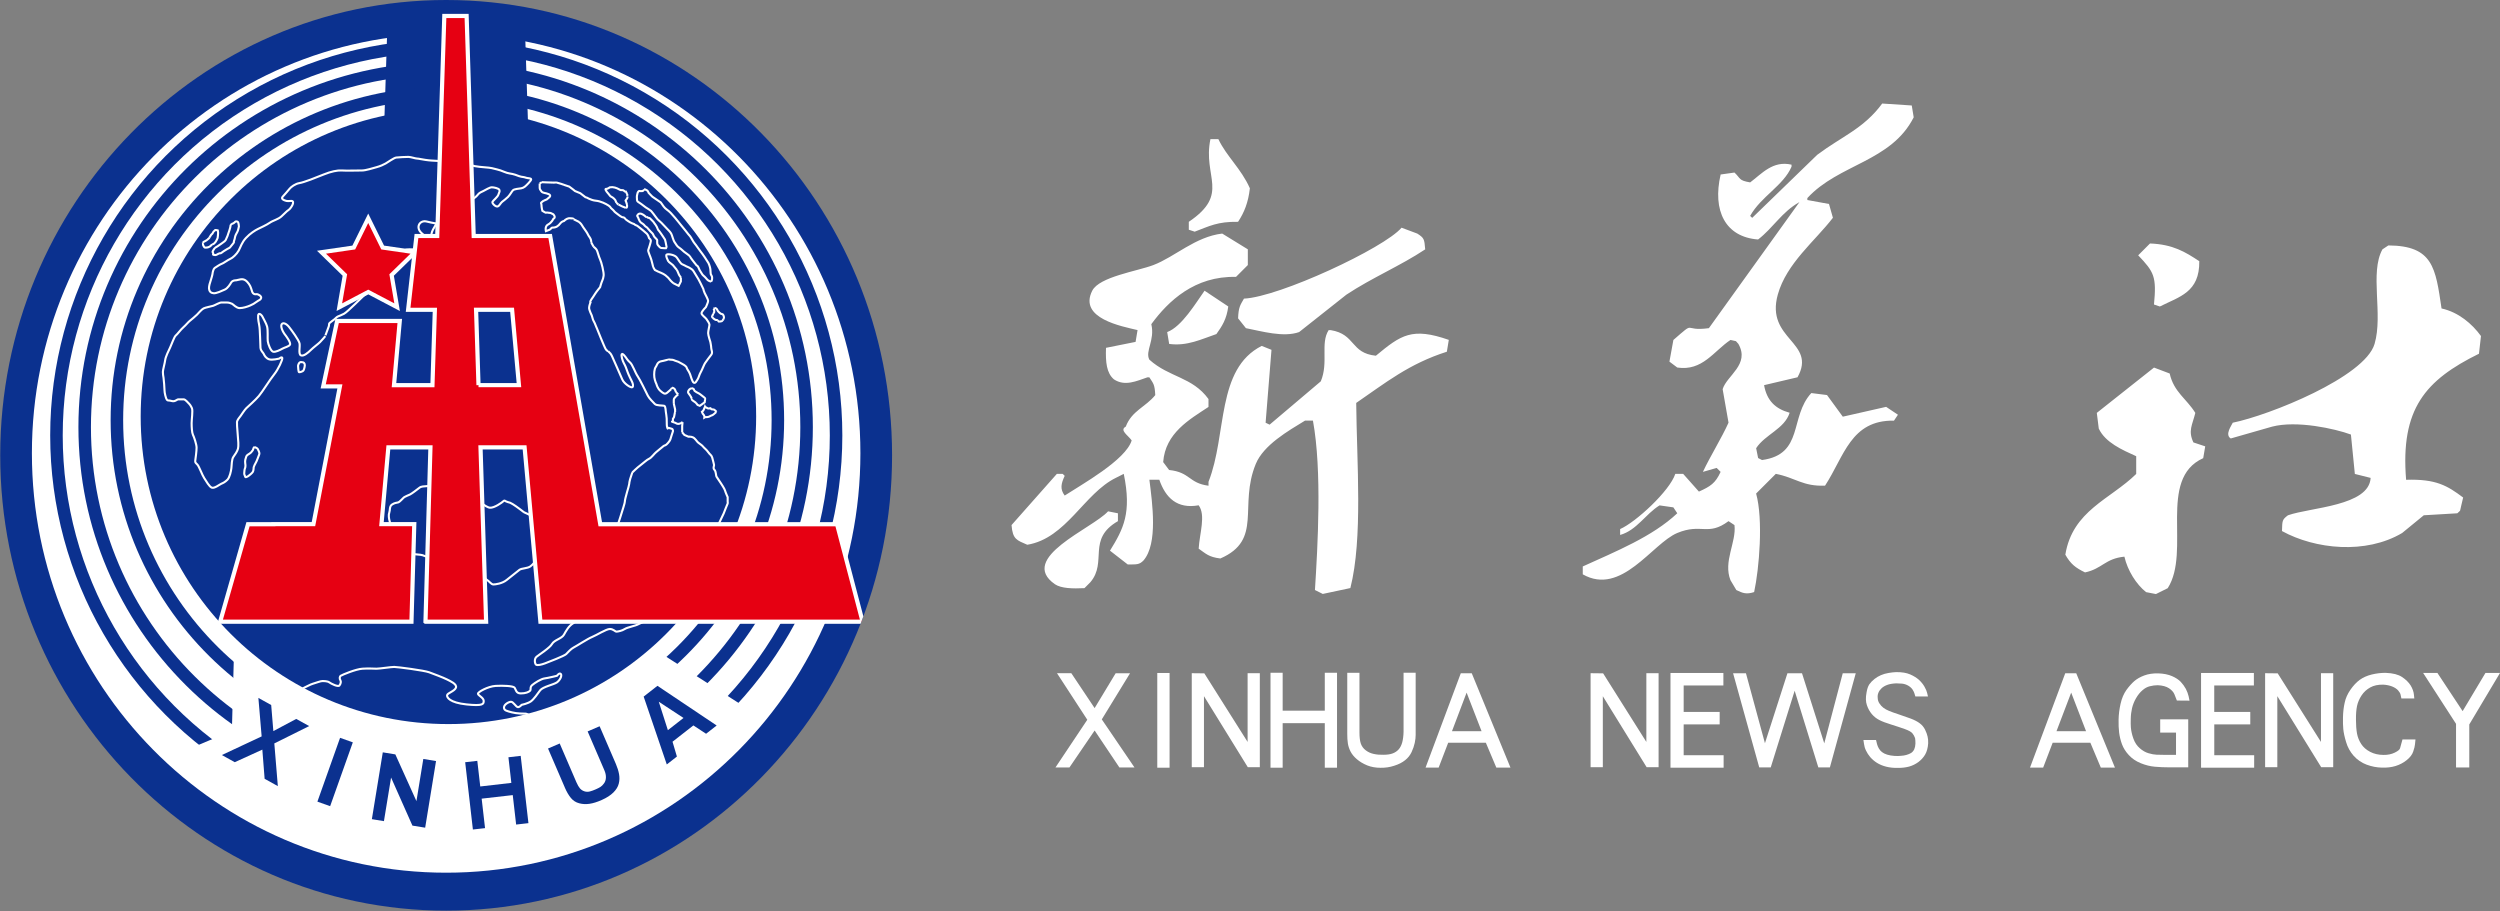 <?xml version="1.0" encoding="UTF-8"?>
<svg id="_图层_2" data-name="图层 2" xmlns="http://www.w3.org/2000/svg" xmlns:xlink="http://www.w3.org/1999/xlink" viewBox="0 0 872.35 317.98">
  <rect x="0" y="0" width="872.35" height="317.98" fill="#808080" stroke="none"/>
  <defs>
    <style>
      .cls-1, .cls-2, .cls-3, .cls-4, .cls-5 {
        fill: none;
      }

      .cls-1, .cls-6, .cls-7, .cls-8, .cls-9 {
        stroke-width: 0px;
      }

      .cls-2 {
        stroke-width: 4.37px;
      }

      .cls-2, .cls-3 {
        stroke: #0b318f;
      }

      .cls-6, .cls-7 {
        fill: #fff;
      }

      .cls-7 {
        fill-rule: evenodd;
      }

      .cls-10 {
        clip-path: url(#clippath);
      }

      .cls-8 {
        fill: #e60012;
      }

      .cls-3 {
        stroke-miterlimit: 4;
        stroke-width: 4.37px;
      }

      .cls-4 {
        stroke-width: 1.46px;
      }

      .cls-4, .cls-5 {
        stroke: #fff;
      }

      .cls-9 {
        fill: #0b318f;
      }

      .cls-5 {
        stroke-width: .73px;
      }
    </style>
    <clipPath id="clippath">
      <path class="cls-1" d="M0,159.1C0,246.85,69.66,317.98,155.6,317.98s155.6-71.13,155.6-158.88S241.54.22,155.6.22,0,71.35,0,159.1"/>
    </clipPath>
  </defs>
  <g id="_图层_2-2" data-name=" 图层 2">
    <g id="_图层_2-2" data-name=" 图层 2-2">
      <g>
        <path class="cls-9" d="M311.28,158.88c0,87.75-69.66,158.88-155.6,158.88S.08,246.63.08,158.88,69.74,0,155.68,0s155.6,71.13,155.6,158.88"/>
        <path class="cls-6" d="M300.23,158.15c0,80.84-64.72,146.37-144.55,146.37S11.13,238.99,11.13,158.15,75.85,11.78,155.68,11.78s144.55,65.53,144.55,146.37"/>
        <polygon class="cls-9" points="184.39 47.54 183.05 5.95 135.27 5.95 133.94 47.54 184.39 47.54"/>
        <path class="cls-9" d="M263.85,145.34c0,59.27-48.08,107.32-107.38,107.32s-107.38-48.05-107.38-107.32,48.08-107.32,107.38-107.32,107.38,48.05,107.38,107.32"/>
        <circle class="cls-3" cx="155.72" cy="151.95" r="136.02"/>
        <path class="cls-2" d="M281.45,149.04c0,69.17-56.39,125.24-125.95,125.24S29.55,218.21,29.55,149.04,85.94,23.81,155.5,23.81s125.95,56.07,125.95,125.23Z"/>
        <path class="cls-2" d="M271.43,146.61c0,63.1-51.63,114.25-115.32,114.25s-115.32-51.15-115.32-114.25,51.63-114.25,115.32-114.25,115.32,51.15,115.32,114.25Z"/>
        <path class="cls-6" d="M81.64,228l-.73,27.04-18.95,7.97s26.24,31.89,81.63,33.49c55.39,1.6,73.61-14.35,93.29-30.3,19.68-15.95,21.13-20.73,21.13-20.73l-26.24-16.75s-23.32,22.67-55.39,25.06c-32.07,2.39-32.07,1.66-32.07,1.66,0,0-18.63-.86-38.63-10.78-20.41-10.12-24.05-16.68-24.05-16.68"/>
        <polygon class="cls-9" points="91.54 261.57 81.92 265.96 77.41 263.46 91.3 256.96 90.16 243.53 94.63 246.01 95.38 255.11 103.37 250.86 107.88 253.36 95.72 259.41 96.95 274.31 92.34 271.75 91.54 261.57"/>
        <rect class="cls-9" x="105.12" y="267.02" width="23.63" height="4.72" transform="translate(-176.05 289.38) rotate(-70.44)"/>
        <polygon class="cls-9" points="133.57 262.52 137.95 263.24 145.31 279.55 147.71 264.83 152.15 265.56 148.36 288.81 143.91 288.09 136.46 271.31 133.97 286.53 129.76 285.84 133.57 262.52"/>
        <polygon class="cls-9" points="168.07 278.68 169.25 288.97 165.01 289.45 162.32 265.97 166.55 265.49 167.58 274.43 178.43 273.18 177.41 264.24 181.69 263.75 184.39 287.23 180.1 287.72 178.92 277.44 168.07 278.68"/>
        <path class="cls-9" d="M197.06,274.72l-5.83-13.53,4.07-1.76,5.83,13.53c.42.97.84,1.69,1.25,2.16.42.47.93.8,1.54,1s1.24.22,1.87.06,1.33-.41,2.09-.75c.67-.29,1.22-.57,1.63-.83.42-.26.84-.68,1.25-1.24.42-.56.64-1.24.67-2.04.03-.8-.16-1.66-.55-2.57l-5.83-13.53,4.18-1.8,5.69,13.19c.52,1.2.88,2.37,1.09,3.51s.18,2.25-.1,3.33c-.27,1.08-.9,2.11-1.88,3.08s-2.33,1.85-4.07,2.62c-1.59.71-3.02,1.15-4.27,1.33-1.26.18-2.46.12-3.6-.19-1.15-.3-2.11-.92-2.88-1.85-.78-.94-1.5-2.18-2.16-3.72"/>
        <path class="cls-9" d="M234.67,258.82l1.53,5.17-3.53,2.76-8.07-23.68,4.81-3.76,20.66,13.85-3.69,2.88-4.43-2.91-7.27,5.68h0ZM238.51,250.53l-8.64-5.67,3.18,9.93,5.46-4.27h0Z"/>
      </g>
      <path class="cls-5" d="M113.52,117.29s-1.16,1.39-1.85,2.08-2.31,1.85-3.23,2.77-2.54,2.31-3.46,1.85c-.92-.46-.23-3-.46-4.16-.23-1.15-2.77-4.62-3.69-5.77-.92-1.15-2.08-1.62-2.54-.92-.46.69.23,2.54,1.38,3.92,0,0,1.96,2.54,1.5,3.23s-1.85.92-2.66,1.39c-.81.46-2.42,1.27-3.23,1.04-.81-.23-1.73-2.65-1.85-3.69-.12-1.04.11-3.81-.23-5.08-.35-1.27-1.27-2.65-1.5-3.23s-.92-1.38-1.39-1.15c-.46.23-.23,2.19.12,3.81.35,1.61.35,6.81.46,7.96.12,1.16.92,1.62,1.16,2.19.23.58.81,1.5,1.85,1.85s3.46-.23,3.46-.23c0,0,1.04-.81,1.15-.23.12.58-1.38,3.93-2.88,5.77-1.5,1.85-4.04,6-5.31,7.5s-3.81,3.7-4.39,4.27c-.58.58-1.62,2.19-1.96,2.66-.35.46-1.27,1.5-1.27,2.19s0,1.62.23,4.04.35,4.27.12,5.2c-.23.92-1.04,2.08-1.62,2.89-.58.81-.58,2.88-.69,3.92-.12,1.04-.58,3.23-1.39,4.04s-1.5,1.15-2.08,1.38-2.42,1.73-3.35,1.39c-.92-.35-1.96-2.31-2.66-3.35-.69-1.04-1.73-3.92-2.31-4.62-.58-.69-.92-.69-.81-1.5.12-.81.46-3.35.46-4.5s-.92-3.81-1.27-4.5c-.35-.69-.46-2.65-.46-4.04s.46-4.27.12-5.19c0,0-.46-1.04-.92-1.5-.46-.46-1.39-1.62-1.96-1.62h-1.85c-.58,0-1.16.92-2.31.58-1.15-.35-1.38,0-1.73-.46s-.81-2.42-.81-3.23-.23-3.69-.34-4.39c-.12-.69-.23-1.38-.23-2.08s.69-3.12.81-4.16c.11-1.04,1.27-3.46,1.73-4.38.46-.92,1.39-3.69,1.96-4.16.58-.46,1.73-2.08,2.66-2.88.92-.81,1.62-1.73,2.19-2.19.58-.46,2.08-1.73,2.54-2.19.46-.46,1.62-1.85,2.31-2.19.69-.35,2.66-.69,3.35-.92s2.2-1.15,2.89-1.15h1.85c.69,0,1.38.23,1.85.46.46.23,1.5,1.5,2.66,1.5s2.65-.46,3.69-.92c1.04-.46,1.39-.69,1.85-1.04.46-.35,1.27-.81,1.27-.81,0,0,.58-.23.69-.81.12-.58-1.04-1.39-1.73-1.27s-1.16-.23-1.39-.8c-.23-.58-.46-1.85-1.15-2.77-.69-.93-1.5-1.85-2.89-1.62-1.39.23-1.27.35-1.85.35s-1.27.35-1.5.81c-.23.46-1.16,1.96-2.19,2.42-1.04.46-3,1.39-3.92,1.27-.92-.11-1.27-.46-1.5-1.16-.23-.69,0-1.73.35-2.77.35-1.04.81-2.66.81-3s.35-1.62.69-1.85c.35-.23,2.08-1.39,2.54-1.5.46-.12,2.19-1.39,3-1.73.81-.35,2.19-1.62,2.89-2.89.69-1.27,1.04-2.77,2.54-4.39s3.23-2.66,4.15-3.12c.92-.46,3-1.39,4.16-2.19,1.16-.81,2.89-1.15,4.04-2.19,1.16-1.04,1.85-1.85,2.42-2.19.58-.35,1.27-1.39,1.5-1.96.23-.58.35-1.27-.46-1.27s-1.38.23-2.42-.23c-1.04-.46-.92-.92-.46-1.39.46-.46,1.84-2.08,2.31-2.65.46-.58,1.96-1.73,3.46-1.96,1.5-.23,5.89-1.96,8.43-3s4.85-1.5,6.23-1.39c1.39.12,5.89,0,7.15,0s3.81-.81,5.08-1.16,2.31-.81,3.12-1.27c.8-.46,2.88-1.96,3.69-2.08.81-.11,3.46-.23,4.27-.23s2.42.58,3,.58,1.85.34,2.89.46c1.04.11,1.5.23,2.08.23s10.51.58,11.66.92c1.16.35,1.85.69,3.58,1.04,1.73.35,5.08.46,5.88.69.81.23,2.77.58,4.27,1.27s2.66.58,3.93,1.04c1.27.46,1.5.58,2.08.69s1.04.11,1.62.34,1.85.12,1.85.58-1.62,2.08-2.2,2.54c-.39.31-.81.5-1.27.58-.69.12-2.42.23-2.88.69s-1.04,1.62-1.73,2.31-1.5,1.27-2.08,1.73c-.58.46-.92,1.5-1.62,1.62-.69.11-1.96-1.16-1.73-1.62.23-.46,1.85-1.73,2.08-2.54.23-.81.57-1.04.34-1.62s-1.96-.92-2.66-.92-2.19.92-2.88,1.27-1.38.58-1.85,1.15c-.46.58-1.27,1.5-2.42,1.85-1.15.34-2.65.11-3.35-.23M104.63,241.8s.74-1.53,1.51-1.84,2-1.08,3.08-1.39c1.08-.31,2.62-.92,3.23-.92s1.84,0,2.46.46,3.08,1.69,3.54,1.08c.46-.62.62-1.38.31-1.85-.31-.46-.31-1.23.15-1.54s5.23-2.31,7.54-2.46,3.85,0,4.93,0,5.08-.62,6.16-.62,10.47,1.23,12.16,1.85,4.93,1.85,6.16,2.46c1.23.62,3.7,1.69,3.23,2.93-.46,1.23-2.92,1.85-3.08,2.61-.15.77.92,2.62,6.77,3.23,5.85.62,6-.15,6-1.23s-1.85-1.85-2-2.46c-.15-.62,3.54-2.62,6.16-2.77s6.16,0,6.62.62.46,2,2.15,2,2.77-.46,3.23-.92c.46-.46-.15-1.23.77-2,.92-.77,3.08-2.15,4.31-2.31,1.23-.15,4.31-.92,4.31-.92,0,0,.92-1.23,1.38-.62.46.62-.31,2.16-1.38,2.92-1.08.77-4.92,1.54-5.85,2.77-.92,1.23-2.16,3.08-3.23,3.85-1.08.77-3.23,1.23-3.23,1.23,0,0-.77.92-1.39.77-.62-.15-1.54-1.85-2.31-1.85s-2.46.92-2.46,2,1.08,1.23,2.77,1.69,4.16.46,4.77.46,2.15,1.08,2.15,1.08c0,0-22.19,7.68-45.44,3.37-23.24-4.31-35.49-11.69-35.49-11.69M163.31,70.1l.82-.24M113.57,117.01s.94-2.47,1.17-3.17c.24-.7-.35-.82,1.06-1.76,1.41-.94,1.53-1.41,2.12-1.65.59-.24.94-.35,2.12-.94s6.7-6.23,7.17-6.58,4.12-2.35,5.29-3.41c1.18-1.06,3.29-9.52,3.29-9.52,0,0,5.06-2.82,6.23-2.94s2.47.12,3.29-.12c.82-.23,3.17-.94,2.82-2.7s1.76-.59-.82-2.7c-2.58-2.12-.82-4.82,1.53-4.23,2.35.59,3.53.7,3.53.7,0,0-2.82,4-1.41,4.24,1.41.23,3.29-.12,3.53-.59.23-.47,5.64-9.53,5.88-9.99.24-.47,2.94-1.53,2.94-1.53M70.75,84.56l.12.46M72.83,83.23s-.06.06-.29.23.17,0-.58.46-1.21.63-1.21.63M73.12,82.89l-.29.35M74.04,85.25s.52-.06.69-.29c.18-.23.35-.35.52-.58.17-.23.63-1.1.69-1.33s.17-1.5.17-1.85-.12-.81-.12-.81c0,0-.92-.23-.98-.06s-.35.29-.52.52c-.17.23-.29.46-.29.46,0,0,.17-.06-.11.23-.29.29-.35.29-.46.46-.11.17-.52.86-.52.86M72.94,86.18l.46-.29.63-.63M70.86,85.02c-.12.35.12.81.29.98s-.06.4.63.4,1.15-.23,1.15-.23M80.73,78.17l-.12.14M80.61,78.31c-.2.43-.2.54-.2.66s-.04.12-.08.43-.34,1.04-.38,1.27c-.04.23-.31.74-.35,1.01-.04.27-.31.93-.46,1.2s-.27.7-.39.89c-.11.19-.54.62-.89.81-.35.19-.04.08-.54.39s-1,.73-1.35.93c-.35.19-1.08.66-1.12.77-.04.12-.77,1.04-.66,1.31.12.27.23.42.23.54s-.19.31,0,.39c.19.07.93.15,1.12,0,.19-.16,1-.5,1.12-.54s.19.16.62-.15.58-.46.74-.54c.15-.08,1.16-.69,1.31-.81s.35-.12.66-.35c.31-.23.19-.04.46-.43.27-.38,1.2-1.43,1.2-1.58s-.19.12.04-.54c.23-.66.23-.7.31-1.2s.5-1.35.81-1.85.46-1.59.5-1.7c.04-.12.12.11,0-.73-.11-.85-.27-1.08-.5-1.16s-.5-.12-.7.04c-.19.15-.19.19-.39.35-.19.16-.31.2-.46.27-.16.08-.54.21-.54.21M248.12,98.3s.35-.58.35-.87.06-.69-.06-.98-.4-.81-.4-.81c0,0-.06-.46-.06-.63s-.06-.58-.06-.92-.29-1.56-.69-2.31c-.41-.75-1.96-3.06-2.71-3.98s-1.56-2.25-2.08-2.83-1.27-2.14-1.62-2.54-.69-.75-1.56-1.91c-.87-1.15-2.37-2.83-2.48-3.06-.12-.23-1.9-2.31-2.71-3.17-.8-.87-1.9-1.39-2.48-2.25-.58-.87-.98-1.39-.98-1.39,0,0-2.71-1.85-2.95-2.02-.23-.18-1.33-1.39-1.33-1.39,0,0-.11-.58-.63-.87s-.92-.4-.92-.4M247.72,98.13l.4.17M224.73,66.11s-.2.42-.39.5c-.19.07-.27.07-.43.07h-.58c-.15,0-.34-.15-.54.12-.19.27-.27.35-.31.5-.17.66-.32,1.21-.23,1.92.04.31-.11.89.42,1.23.54.35.65.42,1.08.73s.5.35.77.58.65.5.77.58.96.62,1.08.69c.12.08.39.31.58.42l.19.12s.31.31.88,1.06c.58.75,1.04,1.44,1.45,1.91.4.46.98.81,1.33,1.21.35.4,1.62,1.73,2.02,2.13.41.4,1.04,1.04,1.38,1.62.35.58.69,2.37,1.27,3.12s.64,1.21,1.5,1.79c.87.58,1.15.98,1.67,1.39.52.41,2.02,1.39,2.14,1.73s1.44,2.02,1.67,2.31.06,0,.4.52c.35.52.52.17.87.98s.52,1.21.81,1.56c.29.35.41.87.98,1.33.58.46,1.04,1.1,1.33,1.39.29.29.87.52.87.52M225.57,75.61l-.04.12M225.53,75.73c-.31-.12-.39-.35-.81-.61-.43-.27-.62-.42-1-.54-.39-.12-.54-.04-.65,0-.12.04-.35.08-.43.27s-.42.31-.27.58c.15.27.23.31.35.61.11.31.23.69.54,1.2.31.5,1.08.81,1.39,1.15.31.35.34.46.77.77.42.31.12-.08.66.58.54.65.57.65.96,1.08.38.42.65.58.85.96.19.39.27.66.5.92.23.27.7.69.85.92.15.23.04.39.07.69.04.31-.07.81.23,1.19.31.38.5.54.62.69.11.15.42.31.54.34.12.04.89.04,1.08.08.19.04.62,0,.62,0,0,0,.19-.34.19-.46s-.04-.23-.12-.62c-.07-.38-.31-1.65-.42-1.92-.12-.27-1.27-1.88-1.38-2.08-.12-.19-.39-.54-.62-.85-.23-.31-.46-.46-.54-.77-.07-.31-.62-1.35-.81-1.54-.19-.19-.23-.31-.46-.62-.23-.31-.12-.23-.5-.62-.39-.38-.69-.73-.88-.88-.19-.15-.23-.19-.46-.23-.23-.04-.23,0-.42-.11-.19-.12-.38-.31-.38-.31M218.87,67.7l-.27-.41-.21-.41-.2.07M218.8,71.46s-.14-.48-.21-.68c-.06-.21-.21-.62-.21-.62,0,0-.27-.07,0-.34.27-.27.41-.55.41-.55,0,0,.14-.2.14-.41s.07.34,0-.41l-.07-.75M218.39,72.56l.27-.14.14-.27v-.68M215.72,71.33s-.07,0,.41.2c.17.07.94.52,1.09.55.34.07,1.16.48,1.16.48M215.11,70.78l.62.55M218.18,66.95c-.41-.28-.48-.48-.68-.55-.21-.07-.68-.07-.68-.07,0,0-.21.07-.55-.14-.34-.2-.75-.34-.96-.48s-1.23-.41-1.64-.41-.89.07-.89.07c0,0-.07.07-.41.27-.34.21-.68.27-.68.27,0,0-.41-.07-.41.14s.27.55.41.82c.14.27.41.41.68.82s.68.82.68.82c0,0,.54.27.82.48.17.13.71.6.82.82.14.27.41.96.41.96M249.01,107.76l.41-.27M249.15,109.13s.07-.14.07-.41.07-.27-.07-.62l-.14-.34M248.88,109.4l.28-.27M248.47,110.5s-.07-.07.14-.41c.2-.34.27-.68.27-.68M248.67,110.91l-.21-.41M250.45,111.93s-.07-.27-.34-.27-.34,0-.61-.14c-.28-.14-.82-.61-.82-.61M251.2,112.21h-.34l-.41-.27M252.09,111.79s-.06.28-.48.34l-.41.07M252.43,111.45l-.34.34M249.42,107.49c.34,0,.68.21.82.55.13.34.41.75.62.89.2.14.41.41.68.55s.68.07.82.41.27.61.27.82-.21.75-.21.75M245.91,142.18l.09-.28.03.06M249.94,143.75s-.59.49-.65.59c-.06.09-.31.25-.5.4-.18.15-.49.22-.65.28-.15.06-.58.34-.77.4s-.49.12-.59.12h-.56c-.12,0-.43.18-.43.18,0,0,.06-.56-.16-.83-.21-.28-.37-.5-.46-.62s-.25-.55-.25-.55c0,0,.52-.43.62-.71.09-.28.34-.83.34-.83M249.61,143.28l.22.22.12.25M246.03,141.96s.83.5,1.02.56.46,0,.59-.03c.12-.03.31-.18.37.03.06.22.21.28.34.31.12.03.58,0,.77.09s.49.37.49.37M241.38,135.46l-.42.15M246.04,139.3s.15-.31-.31-.62-1.08-.92-1.85-1.39c0,0-1.69-.77-1.69-1.23s-.82-.61-.82-.61M242.81,140.53l.61.77.77.31,1.7-1.23.15-1.07M241.42,139.14s-.15.31.31.62c.46.3,1.08.77,1.08.77M240.96,138.22l.46.92M240.96,135.6c-.61.31-1.08,1.08-.77,1.54.31.46.77,1.08.77,1.08M196.79,64.5l1.85.62,1.23.92.77.62,1.85.77,2,1.54M189.09,63.57s3.08.15,4.15.15.31-.15,1.08,0c.77.16,2.46.77,2.46.77M188.32,64.03l.77-.46M191.71,68.8s.77-.62-.31-1.08-2-.31-2.46-.92c-.46-.62-.62-.77-.62-1.39v-1.38M189.71,70.04l1.08-.46.92-.77M200.18,76.5s0-.31-.77-.31-.3-.15-1.08,0c-.77.15-1.54.92-1.54.92,0,0-.77.15-1.23.77-.76,1.02-1.49,1.54-2.77,1.54-.46,0-.62.62-1.08.77-.46.15-1.23.46-1.23.46,0,0-.46-1.7.77-2.31,1.23-.61,1.85-2,1.85-2,0,0,.77-.31.31-1.08s-.46-.46-.92-.77c-.46-.31-.77-.15-1.39-.31s-.31.31-1.08-.16l-.77-.46s-.31-1.23-.31-2-.46-.62.15-1.08l.62-.46M202.02,77.42l-.92-.46-.92-.46M206.33,84.66s0-1.08-.46-1.69c-.46-.62-.61-.92-.92-1.54s-1.54-2.16-1.85-2.77c-.31-.62-1.08-1.23-1.08-1.23M207.1,86.04l-.77-1.39M212.18,122.52s-.31,0-.77-.61c-.46-.62-3.08-7.23-3.08-7.23,0,0-.62-1.39-.77-1.85-.16-.46-.46-.77-.62-1.23s-.46-1.54-.46-1.54c0,0-.92-1.85-.92-2.61s.46-1.85.46-1.85c0,0-.31-.16.31-1.08s.77-1.08,1.23-1.85c.46-.77,1.84-2.46,1.84-2.46,0,0,.46-1.69.77-2.31.21-.41.36-.98.46-1.7.15-1.08-.77-4.77-1.23-5.69-.46-.92-.92-2.93-1.23-3.39s-1.08-1.07-1.08-1.07M212.95,123.29l-.77-.77M220.65,164.85s1.7-1.69,2.77-2.46,2.31-2,3.08-2.31,1.85-1.85,2.46-2.31c.62-.46,2.16-1.85,2.62-2.16s.62,0,1.54-1.08.77-1.23,1.23-2.62l.46-1.39s.15-.77-.46-.92c-.41-.1-.77-.2-1.08-.31-.46-.16-.15.77-.46-.16-.31-.92,0-2.77-.31-4.31-.31-1.54-.16-3.08-.77-3.23-.62-.15-2.62,0-3.23-.62-.62-.62-2-2-2.46-2.92-.46-.93-2.77-5.69-3.54-6.77-.77-1.08-1.85-4.16-2.62-4.77-.77-.62-1.54-1.85-1.54-1.85,0,0-1.08-1.54-1.38-1.08-.31.46.31,2.46.77,3.23.46.77.92,2,1.23,2.93.31.92,1.23,2.77,1.54,3.38.31.62.62,1.69.15,2-.46.31-2.92-1.23-3.54-2.77-.62-1.54-3.08-6.93-3.39-7.69-.31-.77-.77-1.39-.77-1.39M220.03,166.7l.61-1.85M237.42,208.56s-2.92,3.08-3.85,3.85c-.92.77-2.62,1.23-3.85,1.69s-1.85,1.23-2.47,1.69c-.61.46-3.39,1.39-4.46,2-1.08.62-3.85,1.08-4.77,1.69-.92.62-2.46.92-2.92.92s-1.08-.92-2.31-.92-4.62,2.16-6.15,2.77c-1.54.62-5.54,3.23-6.47,3.69s-2,1.69-2.62,2.31c-.61.62-6.16,2.77-7.39,3.23-1.23.46-2.62.77-3.08.46s-.77-2,.15-2.77c.92-.77,4.62-3.08,5.39-4.46.77-1.39,3.39-1.85,4.16-3.23.77-1.38,1.69-3.08,3.23-4s1.85-2.62,2.77-3.54c.92-.92,1.85-2.31,2.31-2.92.46-.62,1.39-2.31,2-3.23s10.93-31.4,10.93-32.63,1.54-5.69,1.54-6.31.46-2.15.46-2.15M240.81,152.38s.93,0,1.54.62c.41.41.72.77.92,1.08.31.46,1.69,1.23,2,1.69s1.23,1.08,1.85,2,1.08.92,1.39,1.85c.31.92.46,2,.62,2.46s-.46,1.23.16,1.85.46,2,.77,2.46,1.54,2.31,1.54,2.31c0,0,1.23,1.85,1.39,2.46.15.62.92,2.31.92,2.31v1.54c0,.46.15.46-.16,1.08s-.77,2-1.23,3.08c-.46,1.08-6.62,13.85-7.54,15.55-.92,1.69-2.77,4.77-4.46,7.08M238.04,150.84l.77.92,1.38.61h.61M238.19,147.3s-.15.92-.15,1.38v2.16M237.58,147.61l.61-.31M235.58,143.76s-.15.31-.31,1.39c-.16,1.08-.62.61-.46,1.38.15.77-.92.46.15.77,1.08.31,1.08.61,1.69.61s.93-.31.93-.31M235.11,140.84l.46,2v.92M236.65,137.6s-1.54,1.23-1.54,1.85v1.38M235.88,136.84l.77.77M234.5,135.3s.77,0,1.08.77l.31.77M234.19,135.76l.31-.46M233.27,91.28s-1.23-2.16-.62-2.46c.62-.31,2.93.15,3.54,1.08.61.92,1.38,2.16,1.84,2.31.46.16,1.54.77,1.54.77,0,0,1.85.62,2.46,1.69.62,1.08,1.69,2.77,1.69,2.77,0,0,1.54,2.92,1.69,3.39.15.46.15.77.46,1.39s1.23,2.31,1.23,2.77-.77,2.15-.77,2.15c0,0-1.54,1.54-1.54,2.16s1.39,1.54,1.69,2c.31.46,1.08,1.54,1.08,2s-.46,2.15-.46,2.93.77,3.08.77,3.08c0,0,.31,1.54.31,2.16s.61,1.54,0,2.31c-.62.77-1.85,2.46-2.16,2.93-.31.46-.77,1.69-1.08,2.31s-.77,1.54-.77,1.54c0,0-.31.77-.46,1.23-.15.46-.92,1.54-.92,1.54,0,0-.31.46-.77.16-.46-.31-1.08-2.46-1.23-2.92-.15-.46-.61-1.23-.92-1.69s-.15-.77-.77-1.23c-.62-.46-.15-.15-1.23-.77-1.08-.61-1.38-.77-2-.92-.61-.15-.77-.46-1.85-.46s0-.31-1.54.15c-1.54.46-2,.31-2.62.77s-.62,1.08-1.08,1.69c-.46.62-.61,2.31-.46,3.54.16,1.23.77,2.46.77,2.46,0,0,.31,1.39,1.38,2.31,1.08.92,1.54,1.23,2.31.62.77-.62,1.39-1.23,1.39-1.23M236.19,94.2l-1.39-1.69-1.54-1.23M237.58,96.82s-.62-.77-.77-1.23c-.15-.46-.61-1.38-.61-1.38M234.96,98.82l1.85.92.77-1.54v-1.38M229.73,94.82s1.69.61,2.46,1.23c.77.61,1.23,1.08,1.54,1.54.31.46,1.23,1.23,1.23,1.23M227.88,93.12l.62,1.08,1.23.62M204.49,68.8s1.69,1.08,3.38,1.23c1.7.15,3.54,1.08,4.47,1.69.92.62.46.62,1.23,1.23.77.62.61.77,1.23,1.23.62.46,1.54,1.23,2.16,1.54.61.31.46-.15,1.08.46.62.62.15.31.62.62.46.31-.62-.46.46.31s2.15,1.08,2.15,1.08c0,0,.31.31.77.46.46.15.46.31.92.61.46.31,2.31,1.85,2.77,2.31.46.46.77,1.54.77,1.54,0,0,.62.46.62.92s-.77,2.77-.92,3.23c-.15.46.77,2.31,1.08,3.38.31,1.08.62,2.46.62,2.46M182.78,178.7s-2.77-2.15-3.85-2.77c-1.07-.61-.77-.46-1.84-.77-1.08-.31-.92-.77-1.39-.31-.46.46-3.23,2.46-4.77,2.31-1.54-.15-5.38-3.54-6-4-.61-.46-14.62-3.69-15.85-3.54s-2,0-2.77.61c-.77.62-2.62,2-3.23,2.31-.62.31-1.54.62-2,.92-.46.31-1.54,1.69-2.16,1.85-.62.15-1.23.15-2.16.77-.92.62-.61,2-.92,2.77s-.15,2.16.15,3.08c.31.93.46,3.23.46,3.85s.31,1.69.31,2.46.15,2.16,0,2.77c-.15.62,0,2,1.23,2.62s3.38-.31,4-.31,4.93,0,6,.62c1.08.62,17.55,5.08,18.32,5.69.77.62,1.38,1.39,2,1.54.61.16,1.08.93,1.69,1.23.62.31,1.39,1.54,2.15,1.54s3.08-.31,4.62-1.54,3.69-2.93,4.46-3.54c.77-.62,2.77-.46,3.85-1.23,1.08-.77,1.85-2,2.46-2.92.62-.92,2.31-2.93,1.69-6.31s-.77-4.16-1.08-4.92c-.31-.77-1.38-2.77-1.85-3.08-.46-.31-3.54-1.7-3.54-1.7M88.71,155.97s.98.31,1.19.64c.21.34.67,1.31.61,1.71s-.52,1.35-.67,1.84c-.15.49-.46,1.07-.64,1.41s-.64,1.19-.67,1.44c-.03.24-.03,1.19-.31,1.65-.27.46-1.31,1.28-1.59,1.47-.28.18-.73.37-.89.4-.15.03-.25-.49-.34-.64-.09-.15-.21-.49-.18-.7.03-.21.06-1.31.21-1.62s.18-.52.22-1.01c.03-.49-.25-1.41-.03-2.23.21-.82.37-1.34.76-1.59.4-.24,1.2-.76,1.32-.98.12-.21.42-.52.52-.67.09-.15.28-.95.49-1.1M105.56,126.41c.52.06.58.29.75.63.17.35-.12,1.73-.4,2.19-.29.46-1.33.69-1.56.64-.23-.06-.35-1.9-.35-2.19s.29-.98.58-1.21c.29-.23.98-.06.98-.06"/>
      <g class="cls-10">
        <g>
          <path class="cls-8" d="M148.48,216.94h21.15l-1.96-60.83h15.38l5.52,60.83h112.43l-8.92-34.01h-82.62l-17.49-100.58h-26.68l-2.47-76.77h-7.78l-2.47,76.77h-7.25l-.64,5.64-11.15-1.62-5.04-10.21-5.04,10.21-11.27,1.64,8.16,7.95-1.93,11.23,10.08-5.3,10.08,5.3-1.92-11.23,8.02-7.82-2.26,19.96h9.33l-.84,26.29h-13.42l2.02-22.4h-21.86l-4.86,22.84h5.83l-9.23,48.06h-13.99v.04h-8.85l-9.72,34.01h66.76l.98-34.05h-11.45l2.41-26.79h14.68l-1.73,60.83h0ZM166.97,134.39l-.85-26.29h12.57l2.39,26.29h-14.11Z"/>
          <path class="cls-4" d="M148.48,216.94h21.15l-1.96-60.83h15.38l5.52,60.83h112.43l-8.92-34.01h-82.62l-17.49-100.58h-26.68l-2.47-76.77h-7.78l-2.47,76.77h-7.25l-.64,5.64-11.15-1.62-5.04-10.21-5.04,10.21-11.27,1.64,8.16,7.95-1.93,11.23,10.08-5.3,10.08,5.3-1.92-11.23,8.02-7.82-2.26,19.96h9.33l-.84,26.29h-13.42l2.02-22.4h-21.86l-4.86,22.84h5.83l-9.23,48.06h-13.99v.04h-8.85l-9.72,34.01h66.76l.98-34.05h-11.45l2.41-26.79h14.68l-1.73,60.83h0ZM166.97,134.39l-.85-26.29h12.57l2.39,26.29h-14.11Z"/>
        </g>
      </g>
    </g>
    <path class="cls-7" d="M480.13,124.13c-8.99-.9-7-7.51-15.81-8.94h-.7c-2.97,4.65.03,11.26-2.74,17.87l-17.86,15.12c-.48-.22-.92-.46-1.4-.67.7-8.48,1.4-16.96,2.05-25.44-1.13-.45-2.27-.91-3.41-1.37-15.97,8.09-12.03,30.87-18.56,47.42v1.37c-6.95-.9-6.33-4.71-13.75-5.49-.69-.91-1.38-1.83-2.07-2.76.76-10.14,9.17-14.86,15.81-19.24v-2.76c-5.67-7.79-13.69-7.48-20.64-13.75-1.55-3,2.02-6.76.69-12.37,5.92-8.09,15.18-16.86,29.55-16.5,1.38-1.38,2.75-2.74,4.13-4.13v-5.49c-2.97-1.83-5.95-3.67-8.94-5.5-9.42,1.12-16.52,8.14-24.04,11-5.58,2.13-18.83,4.06-21.31,8.94-4.91,9.7,10.46,12.45,15.81,13.74-.23,1.38-.48,2.76-.69,4.12-3.43.7-6.88,1.39-10.32,2.07-.18,5.04.18,8.77,2.76,11,3.87,2.56,7.94.56,11.69-.7h.68c1.38,2.18,1.87,2.35,2.06,6.2-3.36,4.16-8.21,5.46-10.29,10.99-2.29,1.26.78,3,2.06,4.82-2.04,6.84-17.58,15.45-23.37,19.24-1.72-2.28-1.25-4.17,0-6.88l-.7-.68h-2.04l-15.81,17.86c.38,5.05,1.9,5.29,5.49,6.87,13.62-2.24,19.83-17.93,30.93-23.36.91-.47,1.85-.92,2.74-1.38,2.81,13.65-.1,19.18-4.81,26.8,2.07,1.61,4.12,3.21,6.19,4.81,3.15,0,4.03.11,5.5-1.38,5.11-5.9,3.08-20.04,2.06-28.19h3.46c2.2,6.32,6.21,10.28,13.74,8.93,2.54,3.48.33,9.69,0,15.13,2.51,1.75,3.5,2.93,7.57,3.43,14.95-6.51,6.3-18.27,12.36-33,2.72-6.6,11.25-11.49,17.18-15.11h2.76c3.23,17.55,1.64,44.1.7,59.11.91.46,1.82.92,2.73,1.37,3.2-.67,6.42-1.37,9.63-2.05,4.4-17.32,2.23-43.87,2.04-64.6,10.25-7.03,18.42-13.66,31.63-17.87.23-1.37.46-2.75.68-4.13-12.84-4.48-16.68-1.74-25.41,5.5ZM432.01,77.4c2.13-3.22,3.56-6.71,4.12-11.7-3.07-6.9-8.1-11.07-11-17.16h-2.76c-2.77,13.25,6.97,19.05-7.55,28.86v2.76l2.06.68c5.08-1.91,7.94-3.56,15.12-3.44ZM432.01,111.07c.92,1.16,1.84,2.29,2.74,3.44,5.41,1.05,13.13,3.32,18.57,1.36,5.51-4.34,11-8.7,16.49-13.05,8.95-5.93,18.91-10.09,27.5-15.81-.29-3.69-.41-3.97-2.75-5.5-1.83-.68-3.67-1.35-5.5-2.06-6.06,7.13-42.73,24.2-54.99,24.75-1.3,2.27-1.91,2.98-2.05,6.87ZM751.62,106.26c.67.22,1.36.47,2.04.69,6.77-3.44,13.9-4.89,13.76-15.81-4.88-3.21-9.18-5.88-17.2-6.18-1.37,1.37-2.76,2.75-4.12,4.13,5.55,5.82,6.46,7.43,5.51,17.17ZM656.75,36.16c-6.44,8.74-14.01,11.38-22.66,17.87-7.58,7.33-15.14,14.65-22.68,21.99l-.71-.68c3.77-6.77,11.63-10.59,14.44-17.18v-.7c-6.53-1.52-10.38,3.16-14.44,6.19-4.1-.7-3.25-1.35-5.47-3.44-1.62.23-3.21.46-4.83.68-2.92,12.67,1.63,21.81,13.07,22.68,5.3-4.09,8.29-9.62,14.43-13.05-10.54,14.66-21.08,29.32-31.6,43.99-9.49,1.29-4.15-3.03-12.39,4.12l-1.38,7.56c.92.69,1.83,1.37,2.74,2.06,8.81,1.32,12.69-5.71,18.57-9.63,2.5.66,1.4-.05,2.75,1.38,4.09,7.2-4.03,11-5.49,15.8.68,3.91,1.37,7.79,2.05,11.69-2.39,5.35-6.43,11.79-8.94,17.17,1.6-.45,3.21-.91,4.8-1.38.46.46.92.92,1.38,1.38-1.83,4.01-3.59,5.08-7.57,6.88-1.82-2.06-3.65-4.12-5.49-6.18h-2.75c-1.95,5.94-13.77,16.87-19.25,19.25v2.06c5.81-1.65,8.82-7.26,13.75-10.32,1.6.24,3.2.46,4.82.69.45.68.91,1.38,1.37,2.06-8.69,8.18-21.47,13.32-32.98,18.56v2.75c13.49,7.69,24.21-10.76,32.98-14.43,8.48-3.52,10.65,1.24,17.88-4.13.68.46,1.37.92,2.08,1.38.7,6-4,12.71-1.39,19.24.69,1.16,1.39,2.3,2.04,3.43,2.16,1.04,3.45,1.6,6.21.7,1.78-8.23,3.21-25.3.69-34.38,2.29-2.3,4.58-4.58,6.87-6.87,6.84,1.32,9.42,4.45,17.19,4.11,6.7-10.27,8.98-22.92,24.05-22.68.46-.68.91-1.38,1.38-2.06-1.38-.92-2.76-1.84-4.12-2.75-5.05,1.15-10.1,2.28-15.12,3.43-1.83-2.52-3.66-5.04-5.51-7.55-1.84-.24-3.67-.46-5.48-.69-7.66,8.28-2.51,21.37-17.2,23.37-.45-.23-.93-.46-1.36-.7-.24-1.13-.46-2.28-.69-3.43,3.12-4.81,9.9-6.71,11.69-12.37-5.01-1.37-7.96-4.26-8.92-9.63,3.89-.91,7.77-1.83,11.67-2.75,6.86-12.36-11.29-13.05-6.88-28.86,3.04-10.92,13-18.67,19.23-26.8-.44-1.6-.91-3.2-1.37-4.81l-7.55-1.38v-.68c10.98-11.94,29.24-12.64,37.11-28.18-.23-1.37-.47-2.75-.68-4.13-3.44-.22-6.89-.46-10.33-.68ZM766.03,144.07c-2.99-4.88-7.51-7.27-8.94-13.74-1.83-.69-3.66-1.38-5.47-2.07-6.65,5.27-13.3,10.54-19.96,15.81.23,1.82.46,3.66.69,5.49,2.28,4.87,8.2,7.43,13.06,9.63v6.19c-9.02,8.87-22.22,12.74-24.73,28.17,1.82,3.21,3.48,4.54,6.87,6.19,6.05-1.29,6.95-4.81,13.74-5.5,1.11,4.85,4.17,9.7,7.57,12.38,1.15.22,2.3.45,3.43.67,1.37-.67,2.74-1.37,4.12-2.05,8.21-12.88-3.67-38.14,12.38-45.37.24-1.37.46-2.75.7-4.12-1.38-.46-2.75-.92-4.12-1.37-1.92-4.1-.4-5.98.67-10.31ZM407.28,115.88c.23,1.38.45,2.76.69,4.13,6.29.86,11.29-1.69,16.48-3.44,2-2.79,3.57-5.21,4.14-9.63-2.75-1.84-5.51-3.67-8.27-5.5-2.99,4.19-7.95,12.57-13.04,14.43ZM865.01,123.44c.25-2.06.45-4.13.7-6.19-3.1-4.26-7.81-8.3-13.76-9.62-2.09-14.12-2.93-21.9-18.56-21.99-.68.46-1.38.92-2.06,1.37-4.52,8.17.3,22.62-2.75,33-3.4,11.56-36.72,24.89-49.48,27.49-.35.89-2.89,4.16-.7,5.5,4.81-1.38,9.61-2.75,14.43-4.13,8.57-2.23,21.84.68,27.5,2.76.45,4.59.92,9.17,1.37,13.75,1.84.46,3.68.9,5.51,1.38-.54,9.85-20.96,10.25-28.86,13.05-2.06,1.55-1.96,1.87-2.07,5.5,11.59,6.37,29.23,8.2,41.92.68,2.52-2.06,5.03-4.13,7.56-6.19,3.89-.23,7.79-.46,11.69-.69,1.4-1.35.75-.23,1.39-2.75.22-.92.45-1.84.65-2.75-5.47-4.11-9.43-6.53-19.9-6.19-2.02-24.76,6.7-34.77,25.42-43.99ZM390.09,179.11c-1.14-.23-2.3-.46-3.44-.69-5.32,5.95-31.67,16.28-18.55,25.44,2.23,1.49,6.23,1.57,10.31,1.37.67-.69,1.36-1.37,2.07-2.08,6.03-7.11-1.3-14.99,9.61-21.3v-2.75Z"/>
    <path class="cls-6" d="M381.96,247.08l7.34-12.16h5.02l-9.86,16.1,11.41,16.78h-5.27l-8.64-12.9-8.79,12.9h-4.88l11.11-16.65-10.57-16.24h5l8.12,12.16Z"/>
    <path class="cls-6" d="M408.11,267.88h-4.29v-33.05h4.29v33.05Z"/>
    <path class="cls-6" d="M420.11,242.92v24.79h-4.26v-32.8l4.39.05,15.1,23.93v-23.98h4.26v32.8h-4.19l-15.3-24.79Z"/>
    <path class="cls-6" d="M447.57,247.98h14.7v-13.23h4.27v33.13h-4.27v-15.54h-14.7v15.54h-4.24v-33.13h4.24v13.23Z"/>
    <path class="cls-6" d="M489.73,234.75h4.25v21.72c0,.77-.09,1.69-.32,2.76-.23,1.05-.59,2.12-1.1,3.2-.51,1.08-1.24,2.03-2.24,2.82-.99.8-2.27,1.46-3.84,1.95-1.56.52-3.15.73-4.75.71-1.7,0-3.27-.28-4.67-.84-1.38-.57-2.57-1.28-3.57-2.13-.99-.84-1.72-1.73-2.2-2.64-.46-.89-.79-1.83-.96-2.84-.17-1-.22-2.15-.22-3.48v-21.22h4.26v20.84c0,1.61.15,2.88.46,3.84.33.94.89,1.74,1.73,2.37.82.63,1.75,1.05,2.8,1.27,1.03.23,2.15.32,3.33.29,1.35,0,2.47-.16,3.28-.48.84-.31,1.52-.78,2.07-1.39.55-.62.97-1.43,1.26-2.48.27-1.02.43-2.26.46-3.71v-20.55Z"/>
    <path class="cls-6" d="M509.73,234.92h3.82l13.51,32.93h-4.93l-3.66-8.68h-13.14l-3.33,8.68h-4.57l12.3-32.93ZM516.98,255.15l-5.22-13.47-5.11,13.47h10.33Z"/>
    <path class="cls-6" d="M559.29,242.92v24.79h-4.27v-32.8l4.38.05,15.08,23.93v-23.98h4.27v32.8h-4.17l-15.3-24.79Z"/>
    <path class="cls-6" d="M600.06,248.42v4.35h-12.56v10.76h13.94v4.35h-18.54v-33.05h18.46v4.36h-13.86v9.23h12.56Z"/>
    <path class="cls-6" d="M634.49,267.78l-8.26-26.75-8.35,26.75h-4.01l-9.13-32.86h4.49l6.63,24.42,7.85-24.42h5.08l7.77,24.47,6.45-24.47h4.54l-9.03,32.86h-4.05Z"/>
    <path class="cls-6" d="M654.62,258.19c.1.48.21.96.35,1.45.13.48.32.98.62,1.5.29.51.66.94,1.11,1.29.46.36,1.05.66,1.81.9.75.24,1.61.37,2.54.44.94.05,1.66.05,2.18-.03.71-.03,1.41-.14,1.98-.31.62-.17,1.16-.4,1.64-.68.47-.31.83-.72,1.11-1.29.25-.56.38-1.22.41-1.98.02-.77-.04-1.39-.12-1.91-.22-.64-.53-1.21-.96-1.72-.42-.5-1.32-.98-2.67-1.47-1.33-.48-2.92-.99-4.68-1.55-1.77-.55-3.16-1.06-4.14-1.57-1.01-.51-1.88-1.19-2.64-2.08-.75-.89-1.33-1.93-1.73-3.14-.42-1.19-.45-2.66-.12-4.38.19-1.21.52-2.18.97-2.87.5-.68,1.08-1.31,1.79-1.86.71-.55,1.47-1,2.26-1.34.8-.35,1.7-.61,2.68-.77.99-.17,1.86-.26,2.64-.29,2-.02,3.61.25,4.88.8,1.28.56,2.31,1.21,3.12,1.94.77.73,1.4,1.5,1.88,2.35.49.86.79,1.58.92,2.16l.3,1.25h-4.4c-.12-.39-.24-.75-.34-1.1-.08-.32-.3-.75-.62-1.28-.32-.49-.81-.96-1.47-1.36-.67-.4-1.39-.64-2.18-.74-.79-.07-1.47-.1-2.09-.1-1.29.06-2.34.24-3.14.55-.8.3-1.46.69-1.95,1.16-.5.47-.88.99-1.11,1.57-.24.58-.31,1.14-.25,1.73.01.77.23,1.46.63,2.03.36.58.83,1.07,1.36,1.48s1.2.76,1.97,1.09c.77.32,1.89.73,3.37,1.21,1.5.49,2.88.98,4.2,1.47,1.3.5,2.37,1.05,3.15,1.65.79.58,1.4,1.32,1.85,2.21.43.88.72,1.68.88,2.4.17.7.24,1.47.21,2.36-.11,1.57-.45,2.88-1.05,3.92-.58,1.01-1.39,1.88-2.37,2.63-.98.71-2.04,1.24-3.2,1.57-1.15.31-2.42.47-3.78.47-1.59.04-3.01-.11-4.26-.43-1.24-.31-2.31-.77-3.24-1.35-.91-.58-1.67-1.24-2.32-1.98-.61-.75-1.12-1.5-1.47-2.27-.38-.77-.61-1.55-.71-2.35l-.2-1.36h4.44Z"/>
    <path class="cls-6" d="M720.67,234.92h3.81l13.51,32.93h-4.93l-3.65-8.68h-13.15l-3.32,8.68h-4.59l12.3-32.93ZM727.91,255.15l-5.19-13.47-5.13,13.47h10.32Z"/>
    <path class="cls-6" d="M759.59,244.43c-.27-.72-.56-1.44-.86-2.19-.33-.77-.96-1.47-1.88-2.08-.95-.63-2.25-.98-3.92-1.06-.93,0-1.86.13-2.76.36-.92.22-1.76.68-2.58,1.4-.84.71-1.57,1.62-2.24,2.77-.66,1.14-1.11,2.29-1.39,3.45-.26,1.16-.43,2.39-.45,3.67-.04,1.28-.02,2.3.03,3.04.11,1.31.41,2.65.91,4.01.49,1.36,1.24,2.47,2.23,3.31.96.85,2,1.43,3.04,1.73,1.08.31,2,.49,2.79.51.77.03,1.62.05,2.53.05h4.26v-7.77h-5.52v-4.62h9.78v16.75h-6.53c-1.78,0-3.47-.07-5.12-.22-1.64-.14-3.28-.56-4.95-1.24-1.66-.68-3.02-1.62-4.12-2.81-1.1-1.18-1.89-2.44-2.4-3.8-.5-1.36-.81-2.71-.99-4.06-.16-1.35-.23-2.84-.19-4.48.03-1.83.27-3.71.7-5.61.43-1.89,1.11-3.48,2.03-4.78.94-1.29,1.87-2.32,2.79-3.12.92-.78,2.07-1.43,3.44-1.94,1.38-.52,3-.77,4.87-.73,1.9.06,3.5.39,4.82.96,1.31.57,2.32,1.24,3.03,1.99.7.75,1.3,1.56,1.8,2.48.47.93.77,1.77.95,2.54l.32,1.55-4.45-.04Z"/>
    <path class="cls-6" d="M785.21,248.42v4.35h-12.56v10.76h13.92v4.35h-18.53v-33.05h18.43v4.36h-13.83v9.23h12.56Z"/>
    <path class="cls-6" d="M794.65,242.92v24.79h-4.26v-32.8l4.39.05,15.1,23.93v-23.98h4.27v32.8h-4.19l-15.31-24.79Z"/>
    <path class="cls-6" d="M837.94,243.72c-.07-.42-.17-.86-.28-1.31-.1-.49-.4-.96-.86-1.5-.48-.53-1.16-.99-2.06-1.36-.91-.36-1.93-.58-3.15-.65-1.79-.03-3.3.29-4.51.97-1.23.68-2.24,1.59-3.02,2.77-.78,1.18-1.33,2.44-1.61,3.76-.27,1.34-.38,2.92-.36,4.76,0,1.87.13,3.47.36,4.77.24,1.33.74,2.54,1.46,3.67.73,1.12,1.77,2.04,3.15,2.76,1.35.7,2.91,1.06,4.65,1.06,1.44.03,2.76-.24,3.91-.8,1.17-.58,1.8-1.09,1.88-1.62l.82-2.98h4.54c-.08.52-.11,1.06-.17,1.68-.05.62-.25,1.46-.62,2.54-.35,1.08-1.13,2.08-2.28,3-1.18.94-2.48,1.62-3.92,2.06-1.45.44-3.02.61-4.75.55-1.77-.03-3.54-.38-5.31-1.03-1.76-.65-3.27-1.7-4.53-3.1-1.22-1.4-2.11-2.98-2.63-4.78-.54-1.77-.86-3.29-.98-4.51-.11-1.22-.14-2.55-.11-4,.03-1.9.23-3.63.59-5.21.32-1.58,1.01-3.09,1.99-4.51,1-1.44,2.06-2.59,3.23-3.46,1.18-.85,2.6-1.5,4.28-1.9,1.67-.4,3.3-.59,4.87-.56,2.47.09,4.36.58,5.66,1.45,1.31.87,2.31,1.86,3,2.95.65,1.09,1.05,2.18,1.14,3.24l.13,1.29h-4.52Z"/>
    <path class="cls-6" d="M861.63,267.8h-4.62v-15.22l-11.48-17.76h4.98l8.8,13.32,7.96-13.32h5.08l-10.72,17.97v15Z"/>
  </g>
</svg>